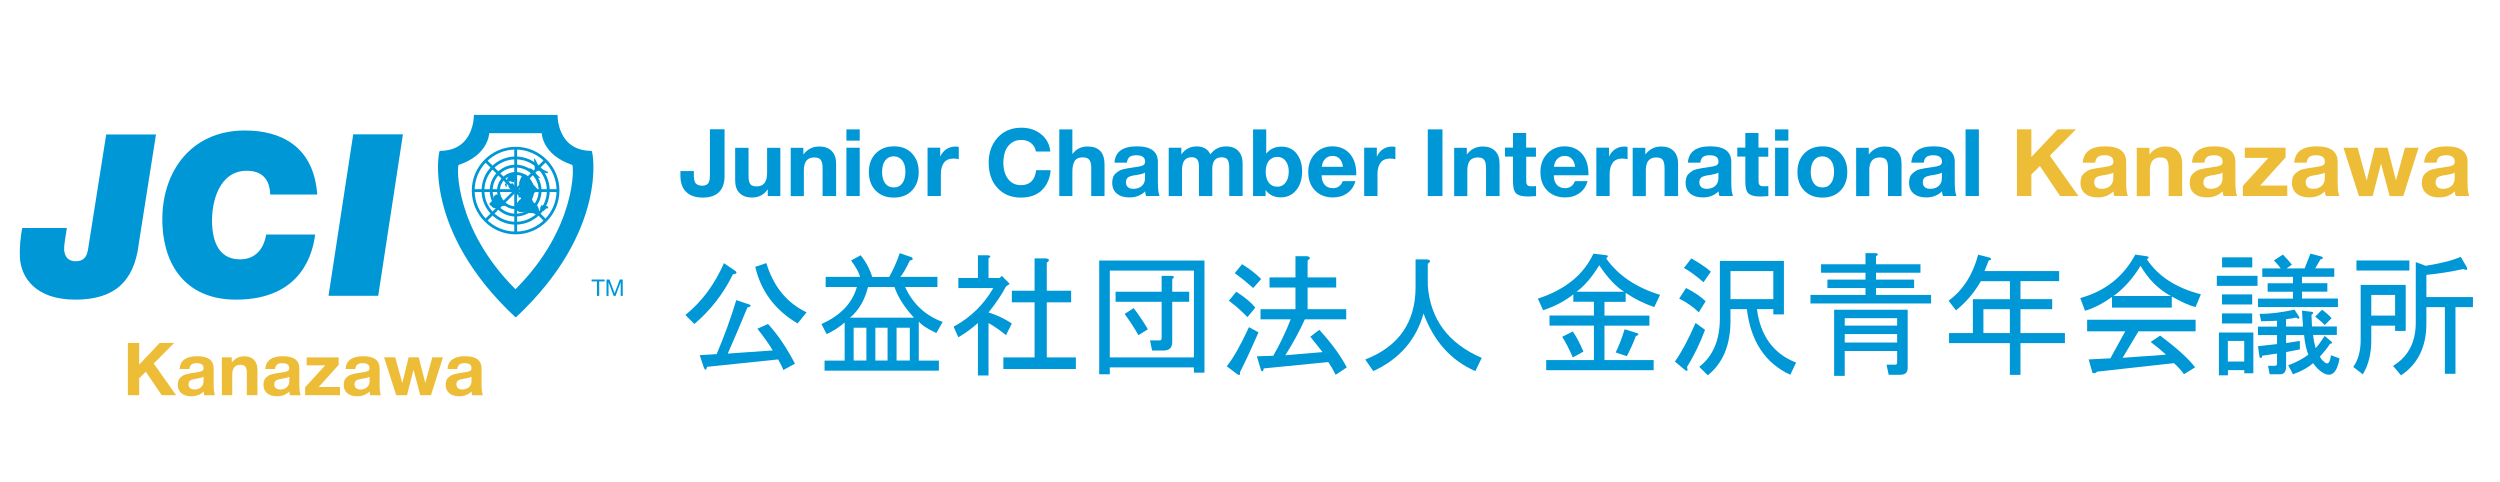 <?xml version="1.0" encoding="UTF-8"?>
<svg id="layer1" xmlns="http://www.w3.org/2000/svg" width="342" height="66" viewBox="0 0 342 66">
  <g>
    <path d="M21.03,49.73l3.06,4.33h-1.97l-2.17-3.21-.91.9v2.31h-1.55v-7.15h1.55v2.97l2.81-2.97h1.98l-2.8,2.82Z" fill="#edbd38"/>
    <path d="M27.95,54.06c-.05-.13-.08-.3-.1-.5-.44.44-.99.65-1.68.65-.58,0-1.03-.14-1.36-.42s-.49-.66-.49-1.15c0-.22.03-.42.09-.58.06-.17.15-.31.28-.42.13-.11.25-.21.37-.28.12-.07.28-.13.49-.18.21-.05.38-.08.5-.11.13-.02.3-.05.53-.08.5-.07.84-.14,1.01-.21.17-.07.26-.21.26-.41,0-.46-.31-.69-.93-.69-.33,0-.57.06-.72.18-.15.12-.25.32-.3.62h-1.33c.08-1.16.88-1.75,2.4-1.75s2.26.56,2.26,1.69v2.24c0,.66.06,1.12.18,1.41h-1.45ZM26.83,51.81c-.42.07-.7.15-.82.25-.15.13-.22.3-.22.52s.07.38.21.51c.14.12.33.19.58.19.38,0,.69-.1.92-.31.23-.2.35-.49.35-.85v-.58c-.17.1-.5.19-1,.27Z" fill="#edbd38"/>
    <path d="M33.77,54.06v-3.02c0-.37-.06-.65-.18-.84-.12-.19-.35-.29-.7-.29-.75,0-1.12.46-1.12,1.37v2.78h-1.42v-5.18h1.36v.72c.43-.58,1-.86,1.72-.86.55,0,.99.16,1.31.48s.48.78.48,1.38v3.46h-1.45Z" fill="#edbd38"/>
    <path d="M39.67,54.06c-.05-.13-.08-.3-.1-.5-.44.44-.99.65-1.68.65-.58,0-1.03-.14-1.36-.42s-.49-.66-.49-1.15c0-.22.03-.42.09-.58.06-.17.15-.31.28-.42.13-.11.25-.21.37-.28.12-.07.28-.13.49-.18.21-.05.38-.08.5-.11.13-.02.3-.05.53-.08.5-.07.84-.14,1.01-.21.17-.07.26-.21.26-.41,0-.46-.31-.69-.93-.69-.33,0-.57.06-.72.18-.15.12-.25.32-.3.62h-1.33c.08-1.16.88-1.75,2.4-1.75s2.26.56,2.26,1.69v2.24c0,.66.06,1.12.18,1.41h-1.45ZM38.56,51.81c-.42.07-.7.15-.82.25-.15.13-.22.3-.22.52s.07.38.21.51c.14.12.33.19.58.19.38,0,.69-.1.92-.31.23-.2.35-.49.35-.85v-.58c-.17.1-.5.19-1,.27Z" fill="#edbd38"/>
    <path d="M46.33,49.92l-2.73,3.02h2.91v1.12h-4.77v-1.08l2.74-3h-2.53v-1.09h4.38v1.03Z" fill="#edbd38"/>
    <path d="M50.65,54.06c-.05-.13-.08-.3-.1-.5-.44.44-.99.65-1.68.65-.58,0-1.03-.14-1.36-.42s-.49-.66-.49-1.15c0-.22.03-.42.09-.58.06-.17.15-.31.28-.42.13-.11.25-.21.37-.28.12-.07.28-.13.49-.18.21-.05.38-.08.5-.11.13-.02.3-.05.53-.08.5-.07.84-.14,1.01-.21.17-.07.26-.21.26-.41,0-.46-.31-.69-.93-.69-.33,0-.57.06-.72.18-.15.12-.25.32-.3.62h-1.33c.08-1.16.88-1.75,2.4-1.75s2.26.56,2.26,1.69v2.24c0,.66.06,1.12.18,1.41h-1.45ZM49.54,51.81c-.42.07-.7.15-.82.25-.15.13-.22.3-.22.52s.07.38.21.51c.14.12.33.19.58.19.38,0,.69-.1.92-.31.23-.2.35-.49.35-.85v-.58c-.17.1-.5.19-1,.27Z" fill="#edbd38"/>
    <path d="M54.07,48.88l.96,3.52.87-3.52h1.38l.9,3.5.96-3.5h1.46l-1.64,5.18h-1.47l-.92-3.48-.89,3.48h-1.48l-1.66-5.18h1.52Z" fill="#edbd38"/>
    <path d="M64.6,54.06c-.05-.13-.08-.3-.1-.5-.44.44-.99.65-1.68.65-.58,0-1.03-.14-1.36-.42s-.49-.66-.49-1.15c0-.22.03-.42.09-.58.06-.17.15-.31.28-.42.13-.11.25-.21.37-.28.12-.07.28-.13.49-.18.21-.05.38-.08.5-.11.13-.02.3-.05.53-.08.5-.07.84-.14,1.01-.21.17-.07.26-.21.26-.41,0-.46-.31-.69-.93-.69-.33,0-.57.06-.72.18-.15.12-.25.32-.3.62h-1.33c.08-1.16.88-1.75,2.4-1.75s2.26.56,2.26,1.69v2.24c0,.66.06,1.12.18,1.41h-1.45ZM63.48,51.81c-.42.07-.7.15-.82.25-.15.13-.22.3-.22.52s.07.38.21.51c.14.12.33.19.58.19.38,0,.69-.1.92-.31.23-.2.35-.49.35-.85v-.58c-.17.1-.5.19-1,.27Z" fill="#edbd38"/>
  </g>
  <g>
    <path d="M18.98,33.41c-.65,5.07-3.27,7.58-8.68,7.58s-7.43-3-7.58-5.78c-.06-1.05.06-2.79.33-4.02h6.09c-.08.81-.41,2.2-.36,3,.06.97.61,1.55,1.54,1.55,1.21,0,1.6-.68,1.75-1.79l2.46-15.56h6.81l-2.37,15.03" fill="#0097d7"/>
    <path d="M43.11,32.08c-.28,2.26-1.65,8.91-10.83,8.91-6.41,0-9.72-4.15-10.05-10.05-.39-7.15,3.74-13.09,11.26-13.09,4.92,0,9.43,2.14,9.91,8.76h-6.44c-.05-2.07-1.1-3.25-3.21-3.25-3.78,0-4.9,4.32-4.73,7.45.1,1.82.69,4.67,3.81,4.67,2.13,0,3.26-1.45,3.59-3.4h6.68" fill="#0097d7"/>
    <polygon points="48.32 18.38 55.12 18.38 51.74 40.47 44.94 40.47 48.32 18.38" fill="#0097d7"/>
    <polygon points="81.67 38.5 80.93 38.5 80.93 38.24 82.71 38.24 82.71 38.5 81.97 38.5 81.97 40.48 81.67 40.48 81.67 38.5" fill="#0097d7"/>
    <polygon points="82.97 38.24 83.38 38.24 84.08 40.12 84.78 38.24 85.19 38.24 85.19 40.48 84.91 40.48 84.91 38.62 84.9 38.62 84.21 40.48 83.95 40.48 83.25 38.62 83.25 38.62 83.25 40.48 82.97 40.48 82.97 38.24" fill="#0097d7"/>
    <path d="M70.5,39.55c-8.34-8.33-8.01-16.91-7.75-16.99,4.13-1.38,4.17-4.34,4.17-4.34h7.19s.04,2.96,4.17,4.34c.25.08.59,8.66-7.75,16.99h-.03M70.5,43.39c-12.68-11.83-10.51-22.75-10.34-22.75,4.78,0,4.67-4.92,4.67-4.92h11.44s-.11,4.92,4.67,4.92c.17,0,2.33,10.91-10.34,22.75h-.1Z" fill="#0097d7" fill-rule="evenodd"/>
    <path d="M73.26,22.51c-.07-.14-.16-.3-.19-.44-.02-.13.01-.26-.02-.37.21-.09.48.87.65,1.05.32.33.85.6,1.28.78-.01.28-.47.13-.62.04-.27-.17-.34-.21-.69-.21-.11,0-.3.04-.4-.02-.17-.1-.08-.13-.11-.28-.05-.25,0-.49-.08-.73" fill="#0097d7" fill-rule="evenodd"/>
    <path d="M72.82,23.14c-.18-.03-.48-.3-.39.05.04.17.33.31.44.41.3.25.58.83,1.06.76-.23-.25-.49-.46-.7-.73-.14-.19-.3-.38-.49-.53" fill="#0097d7" fill-rule="evenodd"/>
    <path d="M71.38,27.19c-.2-.02-.46.32-.56.47-.14.19-.27.53-.23.76.13.81.97.61,1.53.49.16.35.44.2.74.24.27.03.49.3.74.32.45.03.08-1.03-.06-1.29-.14-.26-.44-.34-.6-.56-.16-.21-.16-.55-.3-.8-.26-.46-.96-.06-1.26.22-.06.05-.11.1-.13.17" fill="#0097d7" fill-rule="evenodd"/>
    <path d="M74.13,28.01c-.22.24-.39.7.01.85.23.08.22-.01.43-.2.17-.15.17-.16.43-.16.07-.51-.74-.27-.98-.46" fill="#0097d7" fill-rule="evenodd"/>
    <path d="M72.54,26.86c.33-.28.67-.64,1.09-.79-.16-.39-.5-.55-.73-.9-.25-.38-.44-.8-.76-1.12-.4-.41-.74-.1-.91.35-.07.19-.18.4-.21.61-.03.26.07.34.21.56-.27.14-.06.47-.02.69-.23.01-.15.23-.17.41-.12.07-.17.35,0,.41.05-.3.15-.16.27-.11,0,0,.05.09.09.11.05.03.23,0,.3,0" fill="#0097d7" fill-rule="evenodd"/>
    <path d="M67.75,26.56c.16.06.47.08.6.19.14.12.22.45.36.61.22.26.58.35.51.75-.23.12-.46,0-.66.11-.04.02-.02.11-.07.15-.15.11-.38.11-.55.13-.54.05-.64-.27-1.03-.58.19-.31.86-.66.63-1.1.12-.1.29-.06.29-.25" fill="#0097d7" fill-rule="evenodd"/>
    <path d="M69.3,25.64c.06-.47-.04-1.06.21-1.49.19-.32,1.07-.61,1.42-.42-.08-.05-.45.86-.49.94-.23.46-.19.22-.57.15-.22-.05-.54.07-.69.24-.21.25-.04.36.12.58" fill="#0097d7" fill-rule="evenodd"/>
    <path d="M69.69,25.2c-.46.53.47.87.82,1.04.21-.37-.04-.69-.23-.98-.27-.42-.3-.05-.61.06,0,.04-.02.04-.04.05" fill="#0097d7" fill-rule="evenodd"/>
    <path d="M70.54,32.06c-3.31,0-6-2.69-6-5.99s2.69-5.99,6-5.99,5.99,2.69,5.99,5.99-2.69,5.99-5.99,5.99M70.54,20.46c-3.09,0-5.61,2.52-5.61,5.61s2.51,5.61,5.61,5.61,5.6-2.52,5.6-5.61-2.51-5.61-5.6-5.61" fill="#0097d7"/>
    <path d="M70.54,30.73c-2.57,0-4.66-2.09-4.66-4.66s2.09-4.66,4.66-4.66,4.66,2.09,4.66,4.66-2.09,4.66-4.66,4.66M70.54,21.8c-2.36,0-4.28,1.92-4.28,4.27s1.92,4.27,4.28,4.27,4.27-1.92,4.27-4.27-1.91-4.27-4.27-4.27" fill="#0097d7"/>
    <path d="M70.54,29.62c-1.95,0-3.54-1.59-3.54-3.55s1.59-3.54,3.54-3.54,3.54,1.59,3.54,3.54-1.59,3.55-3.54,3.55M70.54,22.92c-1.74,0-3.15,1.41-3.15,3.15s1.41,3.16,3.15,3.16,3.15-1.42,3.15-3.16-1.42-3.15-3.15-3.15" fill="#0097d7"/>
    <path d="M70.54,28.61c-1.4,0-2.54-1.14-2.54-2.54s1.14-2.54,2.54-2.54,2.53,1.14,2.53,2.54-1.14,2.54-2.53,2.54M70.54,23.92c-1.19,0-2.15.97-2.15,2.15s.96,2.15,2.15,2.15,2.14-.97,2.14-2.15-.96-2.15-2.14-2.15" fill="#0097d7"/>
    <rect x="70.35" y="20.26" width=".39" height="11.61" fill="#0097d7"/>
    <rect x="64.72" y="25.88" width="11.61" height=".39" fill="#0097d7"/>
    <polygon points="66.55 30.31 66.27 30.04 74.48 21.83 74.76 22.1 66.55 30.31" fill="#0097d7"/>
    <polygon points="74.47 30.3 66.27 22.1 66.54 21.82 74.75 30.03 74.47 30.3" fill="#0097d7"/>
  </g>
  <g>
    <g>
      <path d="M93.76,43.09c2.22-1.78,3.98-4.15,5.28-7.09l1.59,1.09c.24.24.12.39-.36.43-1.3,2.65-3.07,4.92-5.28,6.8l-1.23-1.23ZM96.3,50.33l-.58-1.74,2.32-.15c1.06-2.51,1.96-4.97,2.68-7.38l1.74.58c.39.14.31.29-.22.43-.87,2.12-1.76,4.22-2.68,6.3l6.15-.43c-.48-.82-1.18-1.81-2.1-2.97l1.45-.65c1.3,1.4,2.53,3.21,3.69,5.43l-1.59.87c-.14-.39-.39-.87-.72-1.45l-9.7,1.01c-.14.48-.29.53-.43.14ZM104.84,36c.96,3.19,2.8,5.43,5.5,6.73l-1.23,1.52c-3.09-1.83-5.02-4.42-5.79-7.75l1.52-.51Z" fill="#0097d7"/>
      <path d="M128.08,45.56c-1.3-.63-2.1-1.16-2.39-1.59v5.36h2.75v1.38h-15.64v-1.38h2.75v-5.21c-.72.63-1.54,1.16-2.46,1.59l-.72-1.38c2.61-1.16,4.22-2.85,4.85-5.07h-4.27v-1.38h4.71c-.14-.58-.56-1.33-1.23-2.24l1.3-.72c.72.87,1.25,1.86,1.59,2.97h2.32c.53-.92,1.01-2,1.45-3.26l1.67.58c.19.24.1.39-.29.43-.53,1.11-.97,1.86-1.3,2.24h5.07v1.38h-4.42c1.06,2.32,2.77,3.91,5.14,4.78l-.87,1.52ZM125.04,43.46c-1.3-1.4-2.2-2.8-2.68-4.2h-3.62c-.43,1.79-1.26,3.19-2.46,4.2h8.76ZM118.52,44.83h-1.74v4.49h1.74v-4.49ZM121.42,44.83h-1.67v4.49h1.67v-4.49ZM124.46,44.83h-1.81v4.49h1.81v-4.49Z" fill="#0097d7"/>
      <path d="M135.24,38.03h1.52l.29-.29,1.08,1.09-.51.36c-.58,1.11-1.38,2.29-2.39,3.55,1.21.39,2.27.89,3.19,1.52l-.8,1.59c-.82-.67-1.62-1.23-2.39-1.66v7.17h-1.45v-7.17c-.87.77-1.76,1.42-2.68,1.95l-.65-1.45c2.32-1.25,4.13-3.02,5.43-5.28h-4.78v-1.38h2.68v-3.11h1.38c.39.05.41.19.07.43v2.68ZM143.2,35.93v3.84h3.33v1.59h-3.33v7.53h3.98v1.59h-9.92v-1.59h4.27v-7.53h-3.11v-1.59h3.11v-4.42h1.59c.48.1.51.29.07.58Z" fill="#0097d7"/>
      <path d="M164.78,50.98h-1.45v-.72h-11.51v.94h-1.45v-15.56h14.4v15.35ZM163.33,48.89v-11.87h-11.51v11.87h11.51ZM160.36,46.79c0,.77-.39,1.16-1.16,1.16h-1.59l-.29-1.38h1.3c.19,0,.29-.1.29-.29v-4.99h-6.3v-1.38h6.3v-2.17h1.38c.39.05.41.19.07.43v1.74h2.32v1.38h-2.32v5.5ZM155.08,42.15c.67.87,1.33,1.83,1.95,2.9l-1.3.8c-.53-.96-1.16-1.93-1.88-2.9l1.23-.8Z" fill="#0097d7"/>
      <path d="M172.16,45.48c-.97,2.22-1.81,4.03-2.53,5.43.05.39-.07.48-.36.29l-1.45-1.09c.92-1.16,1.93-2.94,3.04-5.36l1.3.72ZM170.64,43.38c-.72-.77-1.57-1.52-2.53-2.24l1.01-1.23c1.21.77,2.07,1.5,2.61,2.17l-1.08,1.3ZM171.44,39.4c-.87-.77-1.71-1.45-2.53-2.03l1.01-1.23c1.01.63,1.88,1.3,2.61,2.03l-1.09,1.23ZM180.92,48.16l-1.67-2.1,1.23-.94c1.64,1.79,2.9,3.5,3.76,5.14l-1.52,1.01c-.34-.68-.68-1.26-1.01-1.74l-8.83.87c-.05.39-.17.48-.36.29l-.58-1.95,2.24-.07c.92-1.59,1.71-3.26,2.39-4.99h-4.13v-1.38h4.78v-2.97h-3.55v-1.38h3.55v-2.9h1.59c.48.1.51.29.07.58v2.32h3.91v1.38h-3.91v2.97h5.28v1.38h-5.65c-.77,1.69-1.67,3.33-2.68,4.92l5.07-.43Z" fill="#0097d7"/>
      <path d="M193.66,35.49h1.59c.48.1.51.29.07.58v2.97c.34,4.63,2.8,7.94,7.38,9.92l-.87,1.81c-3.33-1.45-5.69-4.08-7.09-7.89-1.01,3.62-3.31,6.25-6.88,7.89l-1.09-1.59c4.58-1.78,6.88-5.09,6.88-9.92v-3.76Z" fill="#0097d7"/>
      <path d="M218.05,49.25v-4.71h-6.08v-1.38h6.08v-1.88h-2.82v-1.01c-1.16.92-2.53,1.64-4.13,2.17l-.72-1.59c3.72-1.21,6.25-3.26,7.6-6.15l1.81.22c.24.05.22.19-.07.43,1.64,2.32,4.1,3.98,7.38,4.99l-.8,1.67c-1.4-.48-2.7-1.13-3.91-1.95v1.23h-2.9v1.88h6.15v1.38h-6.15v4.71h6.73v1.38h-14.7v-1.38h6.52ZM215.16,48.89c-.48-1.11-.97-2.05-1.45-2.82l1.45-.72c.53.77,1.01,1.69,1.45,2.75l-1.45.8ZM222.18,39.91c-1.11-.68-2.24-1.88-3.4-3.62-1.01,1.64-2.05,2.85-3.11,3.62h6.51ZM221.02,48.23c.43-.87.84-1.93,1.23-3.19l1.38.43c.63.15.68.31.15.51-.34.92-.75,1.83-1.23,2.75l-1.52-.51Z" fill="#0097d7"/>
      <path d="M230.43,50.55l-1.3-1.09c.92-1.3,1.86-3.06,2.82-5.28l1.3.94c-.68,1.83-1.5,3.52-2.46,5.07.14.58.02.7-.36.36ZM230.65,39.4c1.06.53,1.96,1.13,2.68,1.81l-.94,1.52c-.72-.72-1.62-1.35-2.68-1.88l.94-1.45ZM231.37,35.35c.96.53,1.86,1.13,2.68,1.81l-1.01,1.45c-1.06-.92-1.96-1.57-2.68-1.95l1.01-1.3ZM244.91,51.27c-3.43-1.59-5.41-4.58-5.94-8.98h-2.24v1.59c0,3.33-1.04,5.82-3.11,7.46l-1.16-1.16c1.88-1.45,2.82-3.67,2.82-6.66v-7.82h8.76v7.31h-1.45v-.72h-2.24c.48,3.67,2.27,6.11,5.36,7.31l-.8,1.67ZM236.73,40.92h5.86v-3.84h-5.86v3.84Z" fill="#0097d7"/>
      <path d="M256.64,35.06v1.09h6.08v1.16h-6.08v.94h5.21v1.16h-5.21v.94h7.53v1.16h-16.5v-1.16h7.53v-.94h-5.21v-1.16h5.21v-.94h-6.08v-1.16h6.08v-1.52h1.38c.39.05.41.19.07.43ZM259.24,49.9c.19,0,.29-.1.29-.29v-1.59h-7.17v3.4h-1.45v-9.05h10.06v7.96c0,.63-.34.94-1.01.94h-1.59l-.29-1.38h1.16ZM259.53,44.54v-1.01h-7.17v1.01h7.17ZM259.53,46.86v-1.16h-7.17v1.16h7.17Z" fill="#0097d7"/>
      <path d="M267.57,42.44l-1.01-1.3c1.98-1.45,3.33-3.55,4.05-6.3l1.67.43c.19.19.12.31-.22.36l-.58,1.45h10.21v1.38h-5.29v2.46h4.34v1.38h-4.34v3.26h6.08v1.38h-6.08v4.34h-1.45v-4.34h-8.32v-1.38h3.26v-4.63h5.07v-2.46h-3.98c-.92,1.59-2.05,2.92-3.4,3.98ZM271.33,45.56h3.62v-3.26h-3.62v3.26Z" fill="#0097d7"/>
      <path d="M300.36,42.01c-.82-.19-1.91-.68-3.26-1.45v1.52h-8.18v-1.45c-1.3.92-2.53,1.55-3.69,1.88l-.65-1.74c3.38-.92,5.89-2.9,7.53-5.94l1.52.22c.39.05.41.19.07.43,1.54,2.32,4,3.91,7.38,4.78l-.72,1.74ZM297.39,49.68l-10.5,1.16c-.24.24-.46.29-.65.14l-.51-1.81,2.97-.15,2.03-3.69h-5.21v-1.59h14.84v1.59h-7.82l-2.17,3.62,5.94-.43c-.63-.58-1.33-1.16-2.1-1.74l1.3-.87c2.32,1.74,3.91,3.19,4.78,4.34l-1.52.94c-.39-.53-.84-1.04-1.38-1.52ZM296.96,40.49c-1.69-.92-3.07-2.29-4.13-4.13-1.06,1.74-2.29,3.11-3.69,4.13h7.82Z" fill="#0097d7"/>
      <path d="M308.83,39.11h-5.57v-1.38h5.57v1.38ZM307.02,51.06v-.43h-2.24v.72h-1.23v-5.86h4.71v5.57h-1.23ZM303.98,36.58v-1.38h4.13v1.38h-4.13ZM308.1,41.65h-4.13v-1.38h4.13v1.38ZM308.1,44.25h-4.13v-1.38h4.13v1.38ZM304.77,46.64v2.82h2.24v-2.82h-2.24ZM319.83,40.85v1.16h-10.93v-1.16h4.78v-.94h-3.47v-1.16h3.47v-.87h-4.2v-1.16h2.53c-.29-.39-.6-.75-.94-1.09l1.23-.8c.53.53.94.99,1.23,1.38l-.72.51h2.46l.8-2.03,1.59.43c.19.19.12.31-.22.36l-.72,1.23h2.61v1.16h-4.42v.87h3.47v1.16h-3.47v.94h4.92ZM318.89,48.6l1.16.43c-.34,1.93-1.06,2.61-2.17,2.03-.53-.29-1.01-.75-1.45-1.38-.72.63-1.64,1.13-2.75,1.52l-.65-1.23c1.06-.39,1.98-.87,2.75-1.45-.29-.72-.48-1.62-.58-2.68h-2.46v1.09l1.88-.29v1.16l-1.88.36v1.95c0,.72-.27,1.09-.8,1.09h-1.45l-.22-1.16h.94c.19,0,.29-.1.29-.29v-1.38l-2.03.29c-.05.34-.17.41-.36.22l-.22-1.52,2.61-.29v-1.23h-2.61v-1.16h2.61v-.8l-2.17.07-.22-1.01c1.4,0,2.99-.19,4.78-.58l.65,1.01c.05.29-.1.31-.43.07-.39.1-.85.17-1.38.22v1.01h2.32l-.14-2.17,1.23.14c.39.05.41.19.07.43l.07,1.59h3.4v1.16h-3.26c.1.72.22,1.33.36,1.81.39-.43.8-.99,1.23-1.67l.87.72c.24.19.19.31-.14.36-.34.53-.8,1.11-1.38,1.74.14.29.31.51.51.65.53.58.87.29,1.01-.87ZM318.02,44.47c-.14-.19-.58-.58-1.3-1.16l.94-.94c.53.39.96.77,1.3,1.16l-.94.94Z" fill="#0097d7"/>
      <path d="M329.1,38.97v6.3h-1.45v-.72h-3.26v2.03c0,1.83-.39,3.38-1.16,4.63l-1.3-1.01c.67-.96,1.01-2.2,1.01-3.69v-7.53h6.15ZM322.36,37.01v-1.38h7.24v1.38h-7.24ZM327.65,43.17v-2.82h-3.26v2.82h3.26ZM331.85,36.36c2.12-.34,3.72-.75,4.78-1.23l.8,1.38c.19.43.05.53-.43.29-1.79.39-3.47.65-5.07.8v3.04h6.37v1.38h-2.39v9.12h-1.45v-9.12h-2.53v2.24c0,3.19-1.16,5.55-3.47,7.09l-1.09-1.3c2.08-1.25,3.11-3.23,3.11-5.94v-8.25l1.38.51Z" fill="#0097d7"/>
    </g>
    <g>
      <path d="M99.13,23.96c0,2.05-1,3.07-3,3.07-.96,0-1.71-.25-2.25-.76s-.8-1.26-.8-2.27v-.6h1.84v.28c0,.23,0,.4,0,.52,0,.12.03.26.06.45.04.18.1.32.17.41.08.09.19.17.34.24.15.07.33.11.56.11.24,0,.43-.04.58-.12s.26-.19.33-.35c.07-.16.11-.31.13-.47.02-.15.03-.35.03-.59v-6.2h2v6.26Z" fill="#0097d7"/>
      <path d="M106.76,26.82h-1.73v-.93c-.51.75-1.23,1.13-2.15,1.13-.73,0-1.29-.2-1.7-.6s-.61-.98-.61-1.76v-4.44h1.83v3.78c0,.25.01.45.03.6.02.15.07.3.13.45.07.15.18.27.34.34.16.07.36.11.61.11.96,0,1.43-.62,1.43-1.87v-3.41h1.81v6.61Z" fill="#0097d7"/>
      <path d="M112.53,26.82v-3.85c0-.47-.08-.83-.23-1.07-.15-.24-.45-.36-.9-.36-.96,0-1.43.58-1.43,1.74v3.55h-1.8v-6.61h1.73v.92c.55-.73,1.28-1.1,2.19-1.1.71,0,1.27.21,1.68.61.41.41.61.99.61,1.75v4.42h-1.84Z" fill="#0097d7"/>
      <path d="M117.61,19.24h-1.82v-1.54h1.82v1.54ZM117.61,26.82h-1.82v-6.61h1.82v6.61Z" fill="#0097d7"/>
      <path d="M124.75,20.98c.62.64.93,1.49.93,2.54s-.31,1.91-.93,2.55c-.62.64-1.44.96-2.48.96s-1.86-.32-2.48-.96-.93-1.49-.93-2.55.32-1.9.95-2.54c.63-.64,1.46-.96,2.5-.96s1.83.32,2.45.96ZM121.09,21.96c-.28.38-.42.89-.42,1.55s.14,1.2.42,1.57c.28.38.67.56,1.18.56s.89-.19,1.17-.57c.28-.38.42-.91.42-1.58s-.14-1.17-.43-1.54-.68-.56-1.18-.56-.87.19-1.15.56Z" fill="#0097d7"/>
      <path d="M131.15,21.77c-.26-.05-.49-.08-.7-.08-.6,0-1.04.19-1.32.57-.28.38-.42.89-.42,1.53v3.02h-1.82v-6.61h1.73v1.22c.44-.91,1.15-1.37,2.14-1.37.09,0,.22.01.4.04v1.68Z" fill="#0097d7"/>
      <path d="M142.53,26.02c-.7.67-1.66,1.01-2.88,1.01-1.32,0-2.39-.44-3.19-1.31-.81-.87-1.21-2.03-1.21-3.48,0-1.37.41-2.5,1.22-3.41.81-.9,1.9-1.36,3.26-1.36,1.08,0,1.99.31,2.73.92.73.61,1.14,1.4,1.22,2.34h-1.96c-.1-.5-.33-.89-.69-1.17-.35-.28-.8-.42-1.34-.42s-1.02.16-1.4.47-.65.69-.8,1.15c-.15.45-.23.95-.23,1.48,0,.94.22,1.69.65,2.25.44.56,1.02.84,1.75.84,1.22,0,1.92-.68,2.09-2.05h1.98c-.1,1.14-.5,2.05-1.2,2.73Z" fill="#0097d7"/>
      <path d="M146.69,21.09c.52-.7,1.22-1.05,2.09-1.05,1.54,0,2.32.82,2.32,2.45v4.33h-1.82v-3.89c0-.45-.08-.8-.24-1.04-.16-.24-.47-.36-.92-.36-.55,0-.92.17-1.12.52-.2.35-.3.81-.3,1.4v3.37h-1.79v-9.12h1.79v3.39Z" fill="#0097d7"/>
      <path d="M156.78,26.82c-.06-.17-.1-.38-.13-.64-.56.55-1.27.83-2.14.83-.73,0-1.31-.18-1.73-.53-.42-.35-.63-.84-.63-1.47,0-.28.04-.53.11-.74.07-.21.19-.39.36-.54.17-.15.32-.26.47-.36s.36-.17.62-.23c.26-.06.48-.1.64-.13s.39-.06.68-.1c.64-.09,1.07-.17,1.29-.27.22-.09.33-.27.33-.52,0-.59-.4-.88-1.19-.88-.42,0-.72.07-.92.22-.2.15-.33.41-.38.79h-1.7c.1-1.48,1.12-2.23,3.06-2.23s2.88.72,2.88,2.15v2.85c0,.84.08,1.43.23,1.79h-1.84ZM155.36,23.95c-.54.09-.89.19-1.05.32-.19.16-.28.38-.28.67s.09.49.26.65.42.24.74.24c.49,0,.88-.13,1.17-.39.29-.26.44-.62.44-1.08v-.74c-.21.13-.64.24-1.28.35Z" fill="#0097d7"/>
      <path d="M168.16,26.82v-3.94c0-.44-.07-.77-.21-1.01-.14-.23-.42-.35-.84-.35-.84,0-1.27.53-1.27,1.59v3.71h-1.82v-4.02c0-.41-.07-.73-.21-.95s-.4-.34-.79-.34c-.88,0-1.32.58-1.32,1.73v3.58h-1.82v-6.61h1.73v.91c.52-.73,1.22-1.09,2.1-1.09s1.54.36,1.87,1.09c.53-.73,1.25-1.09,2.16-1.09.72,0,1.28.21,1.67.63.39.42.58.99.58,1.71v4.44h-1.84Z" fill="#0097d7"/>
      <path d="M173.22,21.02c.51-.64,1.21-.96,2.09-.96s1.57.32,2.07.96c.5.64.75,1.45.75,2.43,0,1.06-.27,1.91-.81,2.57s-1.25.98-2.12.98-1.6-.34-2.07-1.01v.83s-1.71,0-1.71,0v-9.12h1.8v3.32ZM173.58,22c-.29.36-.43.86-.43,1.48s.14,1.14.42,1.51c.28.37.67.55,1.17.55s.85-.19,1.13-.56c.29-.38.43-.88.43-1.51s-.14-1.09-.43-1.46c-.29-.37-.66-.55-1.13-.55s-.87.18-1.16.54Z" fill="#0097d7"/>
      <path d="M184.32,26.42c-.55.39-1.21.59-1.97.59-1.02,0-1.83-.32-2.45-.95-.62-.63-.93-1.47-.93-2.51s.31-1.87.93-2.53,1.42-1,2.38-1,1.79.34,2.38,1.02c.59.68.88,1.6.88,2.76v.18h-4.74c0,.57.15,1.01.42,1.31.27.3.65.45,1.13.45.64,0,1.09-.32,1.34-.96h1.74c-.21.71-.58,1.26-1.13,1.65ZM183.29,21.75c-.24-.28-.57-.42-1-.42-.4,0-.73.13-1,.4s-.42.63-.47,1.09h2.89c-.04-.44-.18-.79-.42-1.07Z" fill="#0097d7"/>
      <path d="M190.88,21.77c-.26-.05-.49-.08-.7-.08-.6,0-1.04.19-1.32.57-.28.38-.42.89-.42,1.53v3.02h-1.82v-6.61h1.73v1.22c.44-.91,1.15-1.37,2.14-1.37.09,0,.22.01.4.04v1.68Z" fill="#0097d7"/>
      <path d="M197.33,26.82h-2.01v-9.12h2.01v9.12Z" fill="#0097d7"/>
      <path d="M203.29,26.82v-3.85c0-.47-.08-.83-.23-1.07-.15-.24-.45-.36-.9-.36-.96,0-1.43.58-1.43,1.74v3.55h-1.8v-6.61h1.73v.92c.55-.73,1.28-1.1,2.19-1.1.71,0,1.27.21,1.68.61.41.41.61.99.61,1.75v4.42h-1.84Z" fill="#0097d7"/>
      <path d="M210.13,21.44h-1.34v3.11c0,.2,0,.34.01.43,0,.09.04.18.09.27.05.09.13.16.24.19.11.03.26.04.45.04.22,0,.41,0,.55-.03v1.38c-.44.03-.81.05-1.1.05-.79,0-1.33-.14-1.62-.42s-.43-.81-.43-1.61v-3.43h-1.1v-1.23h1.1v-2h1.8v2h1.34v1.23Z" fill="#0097d7"/>
      <path d="M216.08,26.42c-.55.39-1.21.59-1.97.59-1.02,0-1.83-.32-2.45-.95-.62-.63-.93-1.47-.93-2.51s.31-1.87.93-2.53,1.42-1,2.38-1,1.79.34,2.38,1.02c.59.68.88,1.6.88,2.76v.18h-4.74c0,.57.15,1.01.42,1.31.27.3.65.45,1.13.45.64,0,1.09-.32,1.34-.96h1.74c-.21.71-.58,1.26-1.13,1.65ZM215.05,21.75c-.24-.28-.57-.42-1-.42-.4,0-.73.13-1,.4s-.42.63-.47,1.09h2.89c-.04-.44-.18-.79-.42-1.07Z" fill="#0097d7"/>
      <path d="M222.64,21.77c-.26-.05-.49-.08-.7-.08-.6,0-1.04.19-1.32.57-.28.38-.42.89-.42,1.53v3.02h-1.82v-6.61h1.73v1.22c.44-.91,1.15-1.37,2.14-1.37.09,0,.22.01.4.04v1.68Z" fill="#0097d7"/>
      <path d="M227.71,26.82v-3.85c0-.47-.08-.83-.23-1.07-.15-.24-.45-.36-.9-.36-.96,0-1.43.58-1.43,1.74v3.55h-1.8v-6.61h1.73v.92c.55-.73,1.28-1.1,2.19-1.1.71,0,1.27.21,1.68.61.41.41.61.99.61,1.75v4.42h-1.84Z" fill="#0097d7"/>
      <path d="M235.22,26.82c-.06-.17-.1-.38-.13-.64-.56.55-1.27.83-2.14.83-.73,0-1.31-.18-1.73-.53-.42-.35-.63-.84-.63-1.47,0-.28.04-.53.11-.74.07-.21.19-.39.36-.54.17-.15.32-.26.47-.36s.36-.17.62-.23c.26-.06.48-.1.64-.13s.39-.06.68-.1c.64-.09,1.07-.17,1.29-.27.22-.09.33-.27.33-.52,0-.59-.4-.88-1.19-.88-.42,0-.72.07-.92.22-.2.15-.33.41-.38.79h-1.7c.1-1.48,1.12-2.23,3.06-2.23s2.88.72,2.88,2.15v2.85c0,.84.08,1.43.23,1.79h-1.84ZM233.8,23.95c-.54.09-.89.19-1.05.32-.19.16-.28.38-.28.67s.09.49.26.65.42.24.74.24c.49,0,.88-.13,1.17-.39.29-.26.44-.62.44-1.08v-.74c-.21.13-.64.24-1.28.35Z" fill="#0097d7"/>
      <path d="M241.91,21.44h-1.34v3.11c0,.2,0,.34.01.43,0,.09.04.18.09.27.05.09.13.16.24.19.11.03.26.04.45.04.22,0,.41,0,.55-.03v1.38c-.44.03-.81.05-1.1.05-.79,0-1.33-.14-1.62-.42s-.43-.81-.43-1.61v-3.43h-1.1v-1.23h1.1v-2h1.8v2h1.34v1.23Z" fill="#0097d7"/>
      <path d="M244.65,19.24h-1.82v-1.54h1.82v1.54ZM244.65,26.82h-1.82v-6.61h1.82v6.61Z" fill="#0097d7"/>
      <path d="M251.78,20.98c.62.64.93,1.49.93,2.54s-.31,1.91-.93,2.55c-.62.64-1.44.96-2.48.96s-1.86-.32-2.48-.96-.93-1.49-.93-2.55.32-1.9.95-2.54c.63-.64,1.46-.96,2.5-.96s1.83.32,2.45.96ZM248.13,21.96c-.28.38-.42.89-.42,1.55s.14,1.2.42,1.57c.28.38.67.56,1.18.56s.89-.19,1.17-.57c.28-.38.42-.91.42-1.58s-.14-1.17-.43-1.54-.68-.56-1.18-.56-.87.19-1.15.56Z" fill="#0097d7"/>
      <path d="M258.28,26.82v-3.85c0-.47-.08-.83-.23-1.07-.15-.24-.45-.36-.9-.36-.96,0-1.43.58-1.43,1.74v3.55h-1.8v-6.61h1.73v.92c.55-.73,1.28-1.1,2.19-1.1.71,0,1.27.21,1.68.61.41.41.61.99.61,1.75v4.42h-1.84Z" fill="#0097d7"/>
      <path d="M265.79,26.82c-.06-.17-.1-.38-.13-.64-.56.55-1.27.83-2.14.83-.73,0-1.31-.18-1.73-.53-.42-.35-.63-.84-.63-1.47,0-.28.04-.53.11-.74.07-.21.19-.39.36-.54.17-.15.32-.26.47-.36s.36-.17.62-.23c.26-.06.48-.1.64-.13s.39-.06.68-.1c.64-.09,1.07-.17,1.29-.27.22-.09.33-.27.33-.52,0-.59-.4-.88-1.19-.88-.42,0-.72.07-.92.22-.2.15-.33.41-.38.79h-1.7c.1-1.48,1.12-2.23,3.06-2.23s2.88.72,2.88,2.15v2.85c0,.84.08,1.43.23,1.79h-1.84ZM264.37,23.95c-.54.09-.89.19-1.05.32-.19.16-.28.38-.28.67s.09.49.26.65.42.24.74.24c.49,0,.88-.13,1.17-.39.29-.26.44-.62.44-1.08v-.74c-.21.13-.64.24-1.28.35Z" fill="#0097d7"/>
      <path d="M270.71,26.82h-1.82v-9.12h1.82v9.12Z" fill="#0097d7"/>
      <path d="M280.42,21.3l3.91,5.52h-2.51l-2.76-4.1-1.17,1.15v2.94h-1.97v-9.12h1.97v3.79l3.58-3.79h2.52l-3.57,3.6Z" fill="#edbd38"/>
      <path d="M289.24,26.82c-.06-.17-.1-.38-.13-.64-.56.55-1.27.83-2.14.83-.73,0-1.31-.18-1.73-.53-.42-.35-.63-.84-.63-1.47,0-.28.04-.53.11-.74.07-.21.19-.39.36-.54.17-.15.32-.26.47-.36s.36-.17.62-.23c.26-.06.48-.1.64-.13s.39-.06.68-.1c.64-.09,1.07-.17,1.29-.27.22-.09.33-.27.33-.52,0-.59-.4-.88-1.19-.88-.42,0-.72.07-.92.22-.2.15-.33.41-.38.79h-1.7c.1-1.48,1.12-2.23,3.06-2.23s2.88.72,2.88,2.15v2.85c0,.84.08,1.43.23,1.79h-1.84ZM287.82,23.95c-.54.09-.89.19-1.05.32-.19.16-.28.38-.28.67s.09.49.26.65.42.24.74.24c.49,0,.88-.13,1.17-.39.29-.26.44-.62.44-1.08v-.74c-.21.13-.64.24-1.28.35Z" fill="#edbd38"/>
      <path d="M296.67,26.82v-3.85c0-.47-.08-.83-.23-1.07-.15-.24-.45-.36-.9-.36-.96,0-1.43.58-1.43,1.74v3.55h-1.8v-6.61h1.73v.92c.55-.73,1.28-1.1,2.19-1.1.71,0,1.27.21,1.68.61.41.41.61.99.61,1.75v4.42h-1.84Z" fill="#edbd38"/>
      <path d="M304.18,26.82c-.06-.17-.1-.38-.13-.64-.56.55-1.27.83-2.14.83-.73,0-1.31-.18-1.73-.53-.42-.35-.63-.84-.63-1.47,0-.28.04-.53.11-.74.07-.21.19-.39.36-.54.17-.15.32-.26.47-.36s.36-.17.62-.23c.26-.06.48-.1.64-.13s.39-.06.68-.1c.64-.09,1.07-.17,1.29-.27.22-.09.33-.27.33-.52,0-.59-.4-.88-1.19-.88-.42,0-.72.07-.92.22-.2.15-.33.41-.38.79h-1.7c.1-1.48,1.12-2.23,3.06-2.23s2.88.72,2.88,2.15v2.85c0,.84.08,1.43.23,1.79h-1.84ZM302.76,23.95c-.54.09-.89.19-1.05.32-.19.16-.28.38-.28.67s.09.49.26.65.42.24.74.24c.49,0,.88-.13,1.17-.39.29-.26.44-.62.44-1.08v-.74c-.21.13-.64.24-1.28.35Z" fill="#edbd38"/>
      <path d="M312.67,21.53l-3.48,3.85h3.71v1.43h-6.08v-1.38l3.5-3.83h-3.23v-1.4h5.58v1.32Z" fill="#edbd38"/>
      <path d="M318.17,26.82c-.06-.17-.1-.38-.13-.64-.56.55-1.27.83-2.14.83-.73,0-1.31-.18-1.73-.53-.42-.35-.63-.84-.63-1.47,0-.28.04-.53.11-.74.07-.21.19-.39.36-.54.17-.15.32-.26.47-.36s.36-.17.62-.23c.26-.06.48-.1.64-.13s.39-.06.68-.1c.64-.09,1.07-.17,1.29-.27.22-.09.33-.27.33-.52,0-.59-.4-.88-1.19-.88-.42,0-.72.07-.92.22-.2.15-.33.41-.38.79h-1.7c.1-1.48,1.12-2.23,3.06-2.23s2.88.72,2.88,2.15v2.85c0,.84.08,1.43.23,1.79h-1.84ZM316.75,23.95c-.54.09-.89.19-1.05.32-.19.16-.28.38-.28.67s.09.49.26.65.42.24.74.24c.49,0,.88-.13,1.17-.39.29-.26.44-.62.44-1.08v-.74c-.21.13-.64.24-1.28.35Z" fill="#edbd38"/>
      <path d="M322.53,20.21l1.23,4.49,1.11-4.49h1.75l1.15,4.47,1.23-4.47h1.86l-2.09,6.61h-1.87l-1.18-4.44-1.14,4.44h-1.88l-2.11-6.61h1.93Z" fill="#edbd38"/>
      <path d="M335.94,26.82c-.06-.17-.1-.38-.13-.64-.56.55-1.27.83-2.14.83-.73,0-1.31-.18-1.73-.53-.42-.35-.63-.84-.63-1.47,0-.28.04-.53.11-.74.07-.21.19-.39.36-.54.17-.15.32-.26.47-.36s.36-.17.62-.23c.26-.06.48-.1.64-.13s.39-.06.68-.1c.64-.09,1.07-.17,1.29-.27.22-.09.33-.27.33-.52,0-.59-.4-.88-1.19-.88-.42,0-.72.07-.92.22-.2.15-.33.41-.38.79h-1.7c.1-1.48,1.12-2.23,3.06-2.23s2.88.72,2.88,2.15v2.85c0,.84.08,1.43.23,1.79h-1.84ZM334.52,23.95c-.54.09-.89.19-1.05.32-.19.16-.28.38-.28.67s.09.49.26.65.42.24.74.24c.49,0,.88-.13,1.17-.39.29-.26.44-.62.44-1.08v-.74c-.21.13-.64.24-1.28.35Z" fill="#edbd38"/>
    </g>
  </g>
</svg>